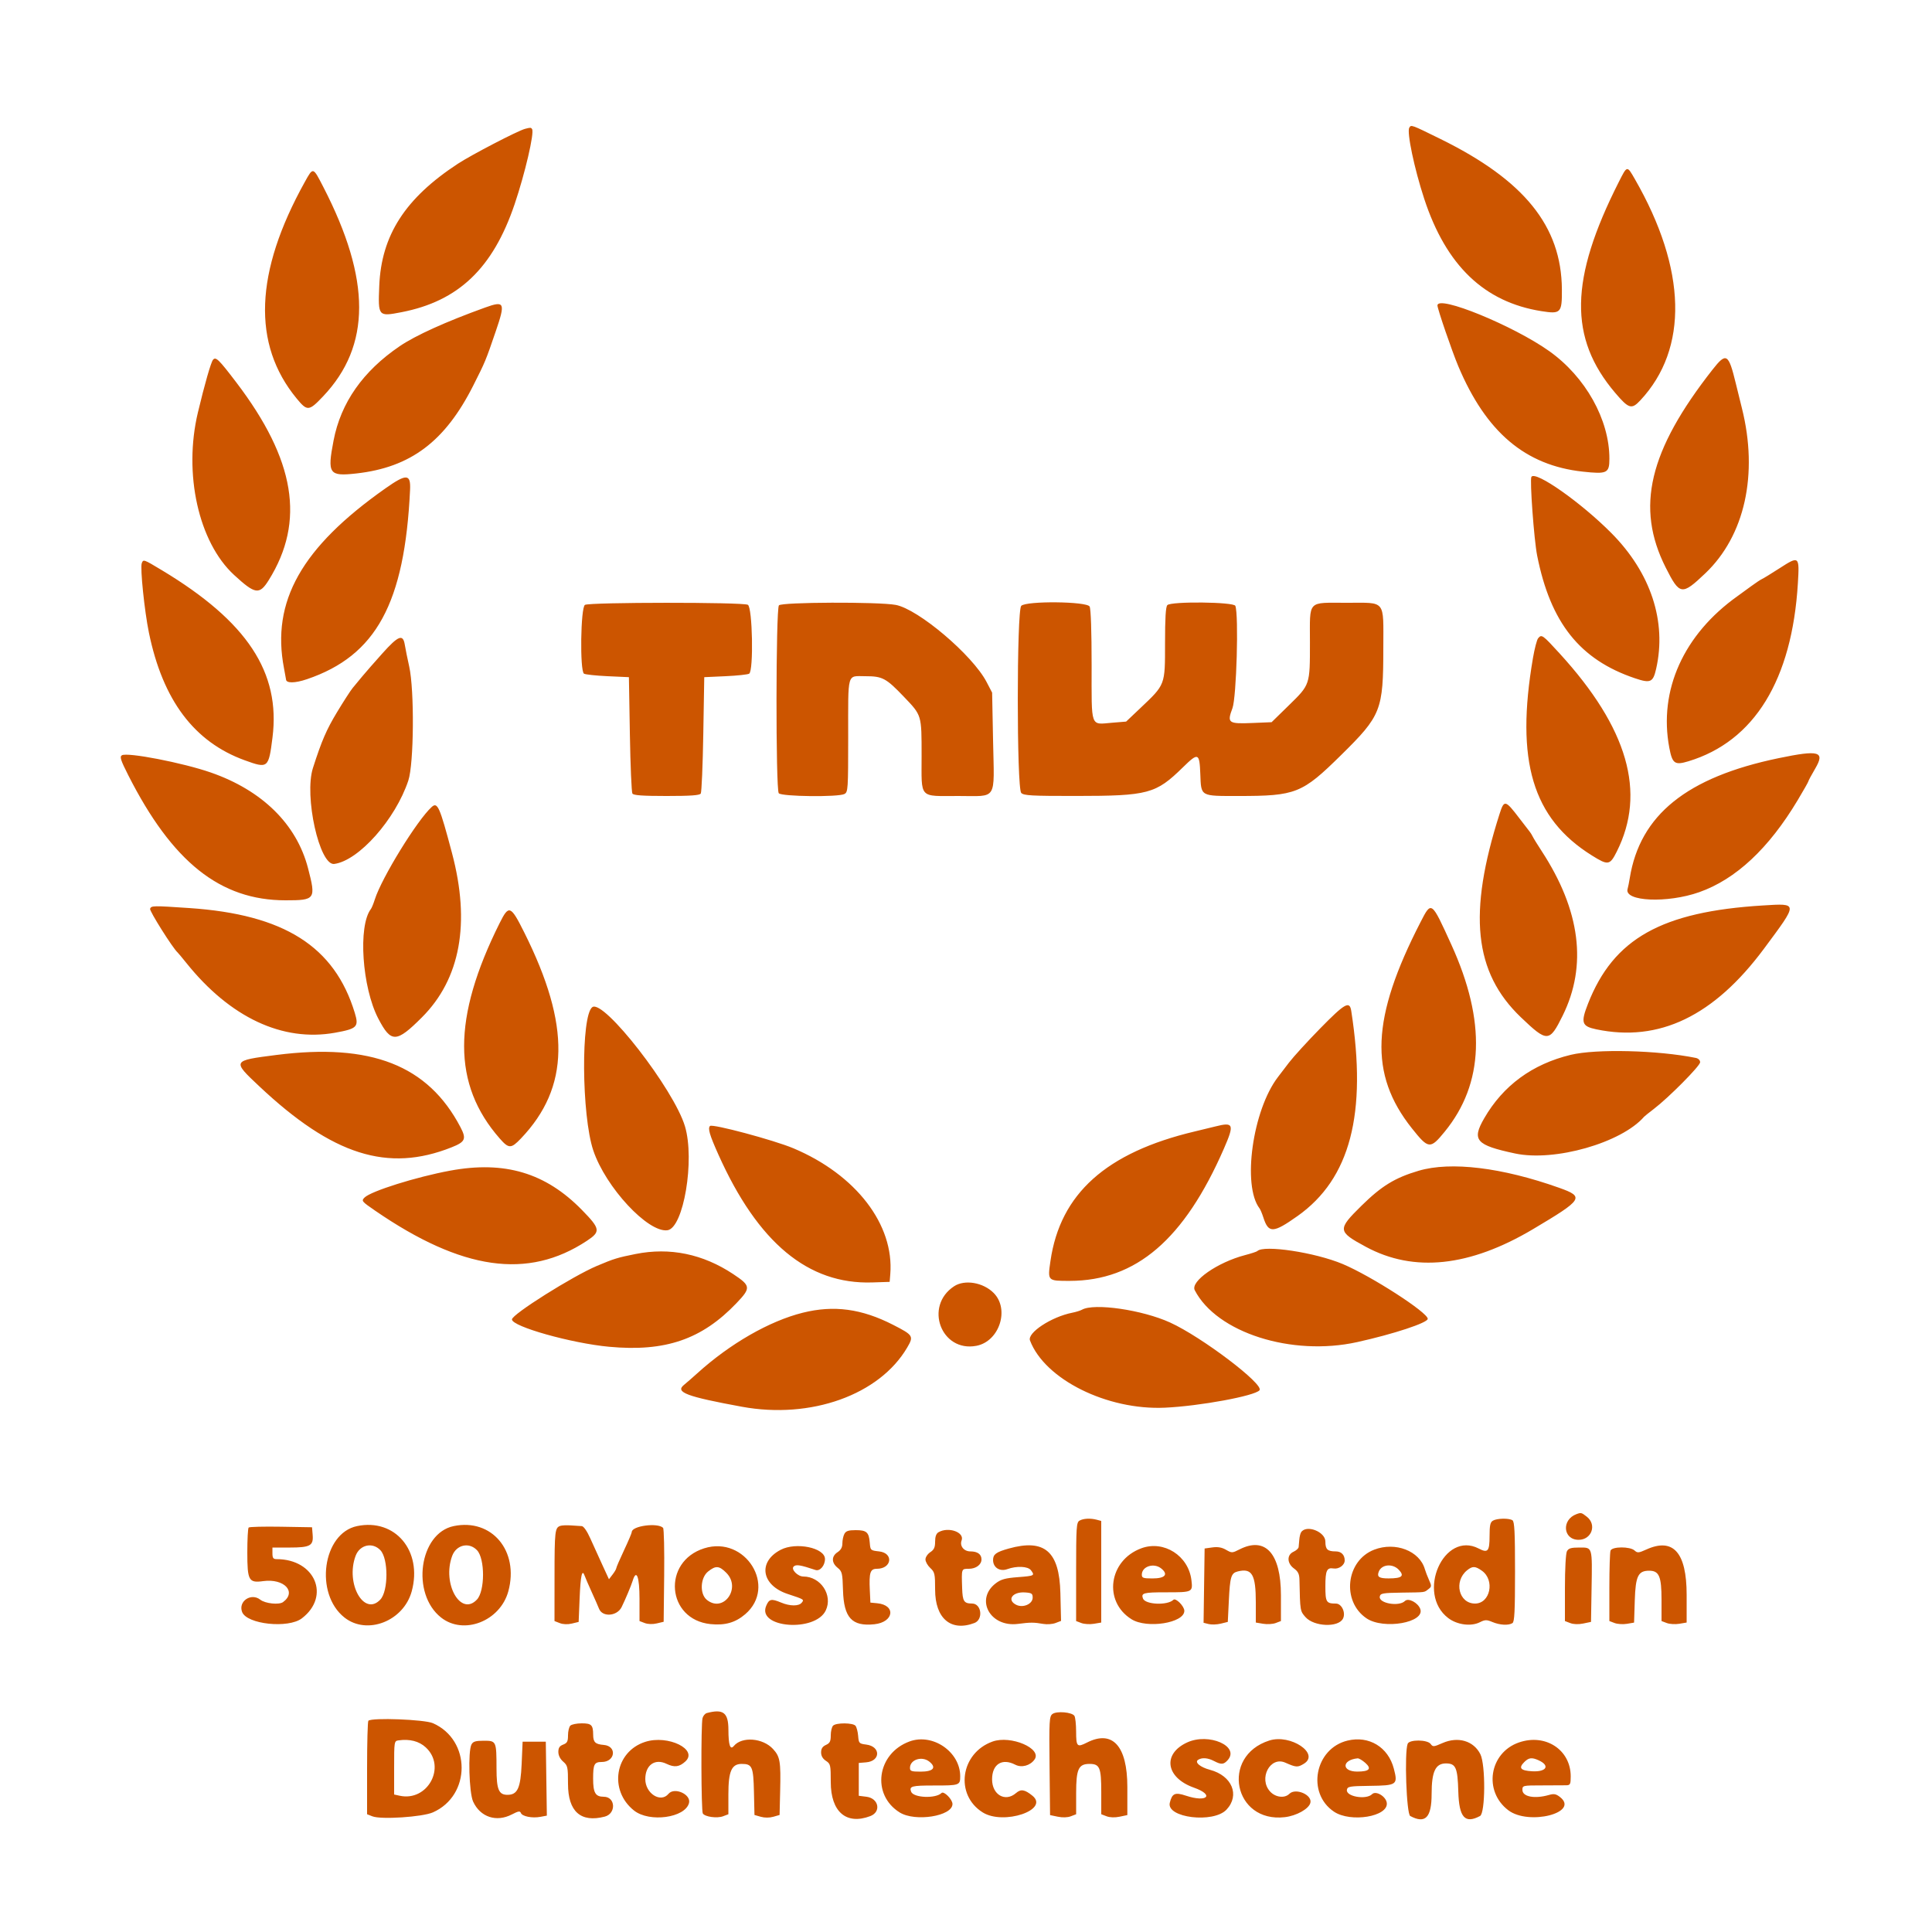 <?xml version="1.0" encoding="UTF-8"?>
<svg version="1.1" viewBox="0 0 400 400" xmlns="http://www.w3.org/2000/svg">
<path d="m291.78 26.428c-0.554 0.897 1.037 8.485 3.093 14.742 4.536 13.813 12.431 21.377 24.267 23.251 4.027 0.637 4.267 0.38 4.231-4.536-0.096-13.057-7.785-22.573-25.142-31.113-6.071-2.987-6.054-2.981-6.449-2.344m-183.07 0.246c-1.495 0.392-11.072 5.365-13.908 7.222-10.919 7.15-15.856 14.823-16.282 25.304-0.257 6.326-0.221 6.369 4.591 5.439 11.804-2.281 18.94-9.09 23.433-22.357 2.149-6.347 4.108-14.754 3.621-15.542-0.22-0.356-0.329-0.361-1.455-0.066m226.43 11.028c-10.178 20.119-10.383 32.287-0.734 43.634 2.812 3.308 3.399 3.483 5.2 1.558 10.014-10.707 9.613-27.131-1.116-45.794-1.652-2.873-1.586-2.885-3.35 0.602m-272.05-2e-3c-10.371 18.677-10.931 33.559-1.685 44.79 2.217 2.692 2.549 2.667 5.485-0.428 9.94-10.476 9.953-24.137 0.042-43.362-2.151-4.174-2.089-4.157-3.842-1m37.319 25.983c-8.115 2.927-14.366 5.757-17.661 7.996-7.605 5.166-12.183 11.695-13.686 19.521-1.328 6.911-0.954 7.456 4.697 6.826 11.248-1.254 18.377-6.613 24.229-18.212 2.499-4.953 2.56-5.1 4.656-11.235 2.033-5.949 1.842-6.367-2.235-4.896m197.2-0.444c0 0.7 3.015 9.492 4.307 12.561 5.758 13.672 13.857 20.541 25.758 21.843 5.069 0.555 5.535 0.329 5.535-2.69 0-8.08-4.946-16.919-12.455-22.258-7.427-5.281-23.145-11.703-23.145-9.456m-253.51 11.251c-0.428 0.516-1.732 5.065-3.127 10.91-3.025 12.672 0.135 26.862 7.491 33.638 4.38 4.034 5.248 4.163 7.182 1.062 7.586-12.166 5.491-24.893-6.744-40.959-3.628-4.764-4.227-5.344-4.802-4.651m310.48 2.01c-13.219 16.839-15.995 28.557-9.715 41 2.903 5.753 3.338 5.818 8.182 1.216 8.2-7.789 11.03-20.531 7.596-34.206-0.319-1.271-0.886-3.57-1.259-5.11-1.511-6.227-1.973-6.506-4.804-2.9m-37.52 22.226c-0.365 0.591 0.54 13.011 1.186 16.274 2.764 13.95 8.851 21.588 20.272 25.435 3.195 1.076 3.732 0.836 4.365-1.954 2.226-9.803-1.093-19.874-9.263-28.112-6.266-6.319-15.736-12.977-16.56-11.643m-237.28 2.397c-17.355 12.223-23.647 23.388-20.982 37.232 0.228 1.185 0.415 2.213 0.415 2.286 0 0.845 1.825 0.835 4.355-0.026 14.313-4.868 20.221-15.73 21.332-39.215 0.156-3.316-0.738-3.364-5.12-0.277m288.63 16.544c-1.65 1.065-3.27 2.057-3.6 2.206-0.33 0.148-1.347 0.823-2.26 1.498-0.912 0.676-2.166 1.589-2.786 2.029-11.189 7.94-16.406 19.524-14.151 31.418 0.626 3.299 1.125 3.652 3.958 2.794 13.636-4.129 21.453-16.842 22.66-36.85 0.343-5.674 0.27-5.733-3.821-3.095m-339.06-1.06c-0.361 0.94 0.567 9.941 1.483 14.393 2.877 13.974 9.362 22.609 19.835 26.407 4.826 1.751 4.947 1.652 5.747-4.702 1.7-13.506-5.239-24.015-22.863-34.625-3.845-2.315-3.875-2.325-4.202-1.473m91.758 8.625c-0.896 0.522-1.081 13.674-0.2 14.244 0.275 0.178 2.48 0.414 4.9 0.524l4.4 0.2 0.2 11.8c0.11 6.49 0.346 12.025 0.524 12.3 0.237 0.367 2.113 0.5 7.076 0.5s6.839-0.133 7.076-0.5c0.178-0.275 0.414-5.81 0.524-12.3l0.2-11.8 4.4-0.2c2.42-0.11 4.625-0.346 4.9-0.524 0.941-0.608 0.689-13.747-0.274-14.262-1.048-0.561-32.761-0.544-33.726 0.018m40.16 0.096c-0.646 0.778-0.678 38.127-0.034 38.904 0.577 0.694 12.341 0.828 13.6 0.154 0.737-0.395 0.774-0.952 0.774-11.767 0-13.71-0.308-12.619 3.565-12.619 3.535 0 4.281 0.399 7.967 4.255 3.724 3.897 3.665 3.699 3.667 12.231 1e-3 9.044-0.67 8.314 7.643 8.314 8.131 0 7.403 1.147 7.158-11.27l-0.2-10.13-1.146-2.2c-2.901-5.567-14.155-15.11-18.827-15.965-3.594-0.658-23.608-0.581-24.167 0.093m50.169 0.101c-0.954 0.953-0.954 37.789 0 38.742 0.54 0.541 2.125 0.628 11.3 0.622 15.007-0.01 16.553-0.423 22.166-5.922 3.197-3.131 3.437-3.039 3.609 1.395 0.182 4.684-0.078 4.534 7.872 4.534 11.92 0 13.196-0.508 21.272-8.466 8.319-8.197 8.737-9.257 8.746-22.172 8e-3 -10.139 0.634-9.362-7.552-9.362-8.304 0-7.642-0.71-7.642 8.188 0 8.885 0.055 8.721-4.396 13.072l-3.54 3.461-3.932 0.164c-5.054 0.212-5.325 0.012-4.176-3.059 0.841-2.249 1.325-19.306 0.601-21.193-0.313-0.818-13.272-0.958-14.077-0.153-0.339 0.339-0.48 2.667-0.48 7.92 0 8.702 0.085 8.479-5.105 13.398l-2.952 2.798-2.871 0.235c-4.61 0.377-4.272 1.315-4.272-11.871 0-7.102-0.156-11.705-0.414-12.186-0.571-1.068-13.106-1.196-14.157-0.145m107.01 6.727c-0.254 0.305-0.734 2.15-1.068 4.1-3.642 21.282-0.1 33.163 12.176 40.841 3.392 2.122 3.747 2.067 5.184-0.791 6.138-12.218 2.293-25.551-11.827-41.006-3.567-3.905-3.736-4.024-4.465-3.144m-239.3 3.144c-1.627 1.815-3.494 3.949-4.149 4.743-0.656 0.794-1.549 1.874-1.986 2.4-0.436 0.526-1.899 2.79-3.249 5.03-2.184 3.622-3.157 5.877-4.971 11.527-1.864 5.804 1.35 20.273 4.414 19.868 5.064-0.669 12.657-9.219 15.335-17.268 1.158-3.481 1.275-18.699 0.181-23.6-0.369-1.65-0.779-3.675-0.911-4.5-0.37-2.298-1.32-1.931-4.664 1.8m-53.918 21.077c-0.476 0.302-0.248 1.015 1.312 4.094 9.137 18.033 19.062 25.929 32.594 25.929 6.16 0 6.309-0.213 4.64-6.647-2.361-9.101-9.476-16.106-20.12-19.81-5.82-2.026-17.337-4.255-18.426-3.566m342.98 0.6c-18.988 3.946-28.67 11.753-30.784 24.823-0.142 0.88-0.345 1.896-0.451 2.258-0.758 2.593 8.221 2.991 14.835 0.657 7.57-2.671 14.391-9.042 20.374-19.031 1.224-2.043 2.226-3.813 2.226-3.932 0-0.12 0.632-1.296 1.405-2.615 2.09-3.565 0.851-3.917-7.605-2.16m-57.735 11.523c-6.591 20.599-5.313 32.82 4.402 42.112 5.474 5.235 5.916 5.218 8.657-0.33 5.129-10.383 3.672-21.797-4.351-34.082-0.862-1.32-1.695-2.67-1.85-3-0.156-0.33-0.432-0.78-0.614-1s-1.147-1.471-2.144-2.779c-2.92-3.832-3.152-3.884-4.1-0.921m-221.1-1.418c-2.995 2.705-10.354 14.661-11.766 19.118-0.279 0.88-0.646 1.78-0.816 2-2.692 3.493-1.831 16.244 1.533 22.692 2.647 5.074 3.727 5.044 9.029-0.258 7.966-7.966 10.079-19.502 6.23-34.011-2.562-9.658-2.995-10.639-4.21-9.541m275.63 20.384c-20.999 1.284-30.932 6.86-36.22 20.334-1.546 3.938-1.31 4.677 1.697 5.308 13.012 2.734 24.377-2.731 34.748-16.709 7.121-9.597 7.127-9.382-0.225-8.933m-333.93 0.689c-0.167 0.435 4.714 8.184 5.698 9.045 0.126 0.11 0.949 1.097 1.829 2.193 9.054 11.281 19.927 16.375 30.778 14.421 4.569-0.822 4.957-1.215 4.074-4.116-4.191-13.761-14.62-20.367-34.252-21.694-7.546-0.51-7.876-0.504-8.127 0.151m263.04 2.745c-10.219 19.858-10.711 31.498-1.803 42.7 3.449 4.337 3.802 4.374 6.803 0.7 8.15-9.974 8.608-22.819 1.381-38.7-4.164-9.149-4.111-9.111-6.381-4.7m-190.66 0.2c-9.821 19.664-9.818 33.422 0.01 44.615 1.877 2.138 2.351 2.136 4.401-0.015 10.096-10.596 10.306-23.371 0.7-42.6-2.838-5.681-3.202-5.823-5.111-2m19.182 17.419c-2.372 1.737-2.237 22.397 0.195 29.659 2.552 7.623 11.347 17.088 15.361 16.533 3.326-0.461 5.7-14.552 3.625-21.511-2.287-7.667-16.841-26.395-19.181-24.681m150.72 4.381c-2.642 2.695-5.56 5.89-6.484 7.1s-1.952 2.555-2.284 2.99c-5.253 6.862-7.437 22.489-3.803 27.21 0.169 0.22 0.518 1.053 0.775 1.852 1.072 3.331 2.031 3.292 7.094-0.292 10.897-7.714 14.417-21.166 11.109-42.46-0.334-2.149-1.307-1.602-6.407 3.6m-216.16 5.524c-9.157 1.17-9.161 1.177-3.5 6.497 15.172 14.26 26.598 17.881 39.814 12.617 2.836-1.13 3.1-1.735 1.82-4.177-6.718-12.816-18.528-17.441-38.134-14.937m268-0.027c-7.949 1.918-13.999 6.358-17.913 13.147-2.608 4.523-1.712 5.541 6.399 7.274 8.166 1.745 22.014-2.199 26.714-7.608 0.11-0.127 1.01-0.848 2-1.602 3.068-2.336 9.6-8.92 9.6-9.675 0-0.423-0.369-0.793-0.9-0.901-7.836-1.594-20.627-1.908-25.9-0.635m-178.19 14.725c-0.493 0.494-0.1 1.837 1.736 5.934 8.184 18.255 18.583 26.894 31.853 26.461l3.6-0.117 0.128-1.572c0.84-10.282-7.102-20.617-20.041-26.079-4.017-1.695-16.787-5.115-17.276-4.627m104.59 0.107c-0.77 0.197-2.66 0.656-4.2 1.02-18.356 4.348-27.885 12.89-29.905 26.807-0.605 4.17-0.629 4.145 3.992 4.138 13.728-0.021 23.697-8.569 31.906-27.359 2.223-5.088 2.031-5.581-1.793-4.606m-158.4 9.144c-7.021 1.299-16.395 4.244-17.717 5.566-0.692 0.692-0.61 0.794 2.199 2.724 17.992 12.358 31.617 14.301 43.818 6.246 2.9-1.915 2.81-2.489-1-6.387-7.534-7.708-16.009-10.237-27.3-8.149m200.53 0.018c-4.903 1.448-7.679 3.144-11.83 7.231-5.038 4.96-4.999 5.336 0.902 8.523 9.928 5.362 21.464 4.142 34.598-3.661 10.406-6.182 10.717-6.676 5.4-8.567-11.818-4.202-22.426-5.489-29.07-3.526m-162.13 17.236c-3.759 0.751-4.489 0.976-8 2.461-5.052 2.136-17.6 10.038-17.6 11.083 0 1.472 12.307 4.939 20.108 5.663 11.626 1.081 19.204-1.515 26.381-9.034 3.021-3.166 2.973-3.587-0.682-6.013-6.281-4.169-13.119-5.577-20.207-4.16m128.71-0.599c-0.126 0.125-1.268 0.499-2.539 0.831-5.704 1.49-11.352 5.436-10.404 7.269 4.547 8.784 20.062 13.737 33.637 10.737 7.516-1.661 14.6-3.998 14.6-4.816 0-1.318-11.721-8.873-17.6-11.344-5.731-2.408-16.356-4.016-17.694-2.677m-62.777 7.283c-6.248 4.121-2.672 13.693 4.606 12.328 4.761-0.894 6.951-7.562 3.594-10.945-2.172-2.188-5.999-2.834-8.2-1.383m-31.329 5.475c-6.907 1.723-15.059 6.405-21.836 12.542-0.97 0.878-2.214 1.962-2.764 2.409-1.858 1.508 0.545 2.411 12 4.513 14.297 2.623 28.483-2.459 34.228-12.262 1.381-2.356 1.258-2.555-2.893-4.682-6.545-3.354-12.293-4.127-18.735-2.52m57.8-0.62c-0.33 0.188-1.23 0.466-2 0.618-4.32 0.851-9.354 4.158-8.75 5.748 3.059 8.046 15.959 14.468 27.95 13.914 7.184-0.332 18.595-2.435 19.568-3.607 1.008-1.215-11.957-11.039-18.508-14.024-5.774-2.631-15.751-4.079-18.26-2.649m102.4 42.316c-3.15 1.152-2.808 5.318 0.437 5.318 2.693 0 3.81-3.118 1.709-4.771-1.111-0.874-1.193-0.895-2.146-0.547m-102.9 1.35c-0.638 0.371-0.7 1.315-0.7 10.598v10.19l1.082 0.411c0.595 0.226 1.765 0.296 2.6 0.155l1.518-0.256v-10.519-10.518l-0.9-0.241c-1.329-0.356-2.807-0.282-3.6 0.18m85.6 0c-0.561 0.327-0.7 0.963-0.7 3.2 0 3.145-0.357 3.56-2.226 2.585-7.258-3.784-13.02 9.287-6.34 14.382 1.841 1.404 4.71 1.787 6.541 0.873 1.099-0.548 1.412-0.553 2.623-0.047 1.536 0.642 3.325 0.738 4.138 0.223 0.425-0.269 0.535-2.47 0.535-10.648s-0.11-10.379-0.535-10.648c-0.735-0.466-3.183-0.417-4.036 0.08m-235.17 1.127c-7.139 1.486-8.867 13.977-2.619 18.926 4.69 3.714 12.261 0.755 13.939-5.447 2.256-8.342-3.436-15.12-11.32-13.479m20 0c-7.139 1.486-8.867 13.977-2.619 18.926 4.69 3.714 12.261 0.755 13.939-5.447 2.256-8.342-3.436-15.12-11.32-13.479m22.074-0.045c-1.11 0.381-1.188 1.057-1.194 10.396l-6e-3 9.31 1.1 0.427c0.683 0.266 1.63 0.3 2.5 0.09l1.4-0.337 0.2-4.868c0.196-4.769 0.516-6.203 1.047-4.689 0.146 0.416 0.799 1.927 1.45 3.357 0.652 1.43 1.336 2.988 1.52 3.463 0.696 1.793 3.729 1.577 4.677-0.332 0.74-1.491 1.987-4.454 2.285-5.431 0.782-2.56 1.421-0.891 1.421 3.71v4.61l1.08 0.411c0.656 0.249 1.639 0.279 2.5 0.075l1.42-0.336 0.107-9.557c0.059-5.257-0.043-9.709-0.228-9.894-1.119-1.119-6.479-0.403-6.479 0.867 0 0.201-0.72 1.896-1.6 3.766s-1.604 3.545-1.609 3.724c-5e-3 0.178-0.348 0.766-0.763 1.305l-0.754 0.982-1.374-2.982c-0.755-1.639-1.876-4.106-2.491-5.481-0.675-1.509-1.374-2.515-1.764-2.537-0.355-0.021-1.365-0.086-2.245-0.146s-1.87-0.016-2.2 0.097m-64.524 0.343c-0.152 0.152-0.276 2.468-0.276 5.148 0 5.833 0.29 6.359 3.283 5.949 4.337-0.594 7.005 2.218 4.117 4.34-0.829 0.609-3.688 0.309-4.709-0.494-1.906-1.499-4.616 0.333-3.767 2.546 0.978 2.549 9.562 3.459 12.37 1.311 5.995-4.586 2.728-12.257-5.22-12.257-0.704 0-0.874-0.233-0.874-1.2v-1.2h3.524c4.296 0 4.988-0.376 4.805-2.616l-0.129-1.584-6.424-0.11c-3.533-0.06-6.548 0.015-6.7 0.167m123.34 1.317c-0.228 0.425-0.414 1.305-0.414 1.954 0 0.817-0.307 1.381-1 1.835-1.284 0.841-1.28 2.18 8e-3 3.222 0.934 0.754 1.017 1.099 1.119 4.639 0.166 5.716 1.839 7.539 6.477 7.06 4.068-0.419 4.554-3.976 0.594-4.351l-1.398-0.133-0.121-2.588c-0.171-3.635 0.085-4.412 1.452-4.412 3.112 0 3.536-3.259 0.469-3.6-1.772-0.197-1.802-0.225-1.93-1.795-0.177-2.181-0.65-2.605-2.905-2.605-1.506 0-2.029 0.172-2.351 0.774m19.486-0.342c-0.474 0.276-0.7 0.903-0.7 1.942 0 1.195-0.221 1.679-1 2.189-0.55 0.361-1 1.036-1 1.5 0 0.465 0.45 1.262 1 1.772 0.922 0.855 1 1.203 1 4.487 0 5.97 3.278 8.749 8.14 6.901 1.866-0.71 1.473-4.018-0.479-4.029-1.697-0.01-1.974-0.439-2.066-3.194-0.136-4.079-0.163-4 1.376-4 1.486 0 2.629-0.847 2.629-1.949 0-1.058-0.823-1.651-2.293-1.651-1.348 0-2.257-1.13-1.824-2.269 0.647-1.7-2.725-2.897-4.783-1.699m75.063 0.028c-0.156 0.252-0.319 0.927-0.361 1.5-0.042 0.572-0.105 1.269-0.139 1.549-0.035 0.279-0.513 0.713-1.063 0.964-1.412 0.643-1.361 2.397 0.1 3.462 0.854 0.622 1.107 1.144 1.132 2.333 0.134 6.486 0.133 6.48 1.268 7.75 1.754 1.963 6.741 2.174 7.729 0.328 0.649-1.212-0.239-3.146-1.445-3.146-2.012 0-2.184-0.285-2.184-3.619 0-3.221 0.302-3.876 1.684-3.649 1.108 0.183 2.316-0.687 2.316-1.666 0-1.149-0.71-1.866-1.847-1.866-1.712 0-2.153-0.415-2.153-2.029 0-2.075-3.998-3.593-5.037-1.911m-190.6 3.703c1.659 1.766 1.649 8.412-0.016 10.2-3.357 3.603-7.267-3.283-5.131-9.037 0.857-2.309 3.508-2.908 5.147-1.163m20 0c1.659 1.766 1.649 8.412-0.016 10.2-3.357 3.603-7.267-3.283-5.131-9.037 0.857-2.309 3.508-2.908 5.147-1.163m47.035-0.406c-8.779 2.762-7.79 14.751 1.294 15.693 2.996 0.31 5.158-0.304 7.19-2.043 6.667-5.707 0.059-16.338-8.484-13.65m15.823 0.314c-4.78 2.499-3.994 7.354 1.482 9.151 3.399 1.116 3.429 1.135 2.865 1.814-0.609 0.734-2.426 0.718-4.232-0.036-2.055-0.859-2.509-0.76-3.114 0.679-1.929 4.586 10.171 5.511 12.339 0.943 1.503-3.169-1.046-7.022-4.645-7.022-1.146 0-2.589-1.471-2.016-2.054 0.488-0.496 1.342-0.364 4.538 0.702 0.916 0.306 1.96-0.905 1.96-2.271 0-2.328-5.99-3.572-9.177-1.906m47.206-0.258c-2.594 0.725-3.229 1.192-3.229 2.374 0 1.552 1.396 2.448 2.943 1.888 1.959-0.708 4.272-0.602 4.9 0.225 0.843 1.11 0.735 1.168-2.694 1.432-2.63 0.203-3.506 0.446-4.587 1.27-4.361 3.326-1.17 9.156 4.602 8.406 2.577-0.334 3.307-0.334 5.236 6e-3 0.77 0.136 1.912 0.051 2.537-0.188l1.138-0.435-0.138-5.767c-0.206-8.647-3.276-11.289-10.708-9.211m27.475-0.06c-6.768 2.487-7.946 11.021-2.03 14.699 3.215 1.998 10.926 0.766 10.926-1.746 0-0.96-1.788-2.757-2.268-2.281-1.209 1.198-5.804 1.007-6.291-0.261-0.44-1.147 0.111-1.297 4.739-1.293 5.521 6e-3 5.584-0.024 5.292-2.495-0.602-5.081-5.7-8.337-10.368-6.623m14.696-0.175l-1.6 0.222-0.109 7.69-0.108 7.69 1.063 0.267c0.585 0.147 1.714 0.107 2.509-0.09l1.445-0.357 0.215-4.4c0.241-4.953 0.469-5.705 1.829-6.047 2.966-0.744 3.756 0.609 3.756 6.438v4.139l1.518 0.256c0.835 0.141 2.005 0.071 2.6-0.155l1.082-0.411v-5.335c0-8.67-3.217-12.229-8.583-9.494-1.499 0.765-1.593 0.767-2.784 0.078-0.871-0.503-1.703-0.647-2.833-0.491m33.516 0.465c-5.858 2.252-6.808 10.681-1.601 14.214 3.53 2.395 12.177 0.883 11.13-1.946-0.483-1.305-2.476-2.338-3.171-1.642-1.23 1.23-5.477 0.483-5.208-0.917 0.13-0.677 0.584-0.758 4.539-0.816 5.088-0.073 4.594-9e-3 5.529-0.717 0.677-0.513 0.687-0.659 0.131-1.888-0.331-0.732-0.722-1.748-0.868-2.257-1.092-3.785-6.105-5.713-10.481-4.031m56.324-0.027c-1.58 0.717-1.829 0.737-2.432 0.191-0.94-0.85-4.636-0.832-4.965 0.026-0.134 0.348-0.243 3.772-0.243 7.61v6.977l1.082 0.411c0.595 0.226 1.746 0.299 2.558 0.162l1.475-0.249 0.147-4.611c0.159-5.03 0.696-6.133 2.982-6.133 2.056 0 2.556 1.175 2.556 6.01v4.41l1.082 0.411c0.595 0.226 1.765 0.296 2.6 0.155l1.518-0.256v-5.742c0-8.777-2.787-11.901-8.36-9.372m-16.426 0.358c-0.239 0.446-0.414 3.662-0.414 7.61v6.836l1.1 0.422c0.682 0.262 1.708 0.295 2.7 0.089l1.6-0.334 0.114-6.798c0.149-8.851 0.222-8.599-2.508-8.599-1.744 0-2.26 0.154-2.592 0.774m-83.992 3.564c1.524 1.233 0.797 2.062-1.809 2.062-1.925 0-2.213-0.101-2.213-0.777 0-1.723 2.496-2.521 4.022-1.285m49.198 0.283c1.206 1.284 0.639 1.764-2.096 1.773-2 6e-3 -2.482-0.317-2.07-1.391 0.593-1.544 2.878-1.753 4.166-0.382m-139.25 0.61c3.164 3.163-0.588 8.387-4.025 5.604-1.512-1.224-1.366-4.573 0.256-5.871 1.58-1.264 2.289-1.214 3.769 0.267m156.44-0.426c2.741 1.953 1.729 6.795-1.421 6.795-3.371 0-4.466-4.602-1.64-6.891 1.111-0.9 1.687-0.882 3.061 0.096m-93.008 5.566c0 1.334-2.011 2.201-3.429 1.479-1.975-1.006-0.746-2.722 1.829-2.554 1.398 0.091 1.6 0.226 1.6 1.075m-67.459 23.897c-0.362 0.096-0.765 0.57-0.894 1.053-0.343 1.279-0.288 19.195 0.06 19.742 0.446 0.701 2.959 1.044 4.197 0.573l1.096-0.416v-4.156c0-4.744 0.668-6.264 2.753-6.264 2.176 0 2.421 0.556 2.539 5.786l0.108 4.785 1.3 0.373c0.802 0.229 1.798 0.229 2.6 0l1.3-0.373 0.119-4.985c0.147-6.116-0.016-7.076-1.47-8.667-2.102-2.302-6.453-2.642-8.119-0.634-0.757 0.911-1.117-0.17-1.124-3.371-7e-3 -3.532-1.066-4.349-4.465-3.446m71.552 0.201c-0.649 0.487-0.698 1.371-0.6 10.729l0.107 10.199 1.6 0.334c0.992 0.206 2.018 0.173 2.7-0.089l1.1-0.422v-4.41c0-4.948 0.49-6.01 2.771-6.01 2.117 0 2.429 0.75 2.429 5.838v4.582l1.1 0.422c0.684 0.262 1.706 0.295 2.7 0.087l1.6-0.335v-5.829c0-8.501-3.08-11.877-8.375-9.178-2.036 1.038-2.224 0.844-2.231-2.311-3e-3 -1.472-0.161-2.921-0.351-3.22-0.49-0.773-3.675-1.045-4.55-0.387m-141.63 1.398c-0.147 0.146-0.267 4.561-0.267 9.81v9.543l1.1 0.433c1.785 0.704 10.358 0.142 12.535-0.821 7.912-3.5 7.921-14.956 0.014-18.457-1.766-0.782-12.694-1.197-13.382-0.508m41.813 1.013c-0.264 0.264-0.48 1.168-0.48 2.01 0 1.264-0.174 1.596-1 1.91-0.743 0.283-1 0.672-1 1.518 0 0.715 0.371 1.461 1 2.007 0.933 0.812 1 1.119 1 4.606 0 5.726 2.628 8.073 7.6 6.784 2.412-0.625 2.248-4.115-0.194-4.115-1.731 0-2.206-0.806-2.206-3.741 0-3.002 0.237-3.459 1.794-3.459 2.803 0 3.188-3.304 0.411-3.53-1.766-0.144-2.19-0.555-2.199-2.137-0.011-1.993-0.357-2.333-2.369-2.333-1.032 0-2.093 0.216-2.357 0.48m54.4 0c-0.264 0.264-0.48 1.168-0.48 2.009 0 1.242-0.187 1.613-1 1.984-0.71 0.323-1 0.771-1 1.545 0 0.721 0.338 1.312 1 1.745 0.948 0.622 1 0.848 1 4.387 0 6.175 3.214 8.946 8.184 7.056 2.306-0.877 1.75-3.687-0.792-4.006l-1.592-0.2v-3.4-3.4l1.52-0.125c3.019-0.249 3.051-3.289 0.039-3.675-1.49-0.191-1.565-0.271-1.689-1.795-0.071-0.877-0.318-1.822-0.549-2.1-0.533-0.642-4.005-0.661-4.641-0.025m-84.35 4.482c4.367 3.999 0.434 11.304-5.397 10.023l-1.133-0.249v-5.54c0-5.441 0.016-5.543 0.9-5.668 2.317-0.329 4.24 0.16 5.63 1.434m45.47-1.131c-6.3 2.012-7.616 10.039-2.331 14.223 3.189 2.525 10.58 1.515 11.383-1.555 0.469-1.797-3.037-3.363-4.252-1.899-1.616 1.948-4.8-0.079-4.8-3.056 0-2.899 1.982-4.322 4.4-3.16 1.634 0.786 2.652 0.657 3.9-0.494 2.695-2.484-3.596-5.562-8.3-4.059m54.704-0.078c-6.768 2.487-7.946 11.021-2.03 14.699 3.215 1.998 10.926 0.766 10.926-1.746 0-0.96-1.788-2.757-2.268-2.281-1.209 1.198-5.804 1.007-6.291-0.261-0.44-1.147 0.111-1.297 4.739-1.293 5.273 5e-3 5.42-0.047 5.42-1.917 0-5.059-5.694-8.965-10.496-7.201m17.2 0.016c-6.677 2.383-7.875 11.048-2.031 14.682 4.325 2.689 13.895-0.55 10.269-3.475-1.597-1.288-2.379-1.412-3.389-0.535-2.222 1.926-4.953 0.36-4.953-2.841 0-3.144 2.066-4.452 4.797-3.036 1.315 0.683 3.104 0.198 4.003-1.086 1.592-2.272-4.93-5.053-8.696-3.709m40.296 0.183c-5.184 2.381-4.449 7.302 1.4 9.369 4.32 1.527 2.735 3.119-1.653 1.661-2.273-0.755-2.871-0.494-3.35 1.461-0.764 3.121 9.028 4.31 11.739 1.426 2.816-2.998 1.144-7.029-3.418-8.243-2.039-0.542-3.249-1.57-2.448-2.078 0.797-0.505 1.998-0.412 3.276 0.254 1.501 0.783 1.988 0.754 2.822-0.167 2.605-2.878-3.893-5.738-8.368-3.683m16.997-0.393c-10.157 3.243-7.36 17.104 3.203 15.87 2.431-0.285 4.969-1.702 5.298-2.959 0.435-1.664-3.06-3.165-4.355-1.87-0.96 0.96-2.85 0.742-3.962-0.458-2.48-2.676-0.02-7.394 3.127-6 2.239 0.992 2.558 1.011 3.84 0.231 3.404-2.07-2.756-6.218-7.151-4.814m16.203 0.012c-6.78 1.637-8.544 10.878-2.81 14.721 3.455 2.315 11.27 1.023 10.932-1.809-0.162-1.358-2.257-2.605-3.048-1.814-1.23 1.23-5.477 0.483-5.208-0.917 0.131-0.679 0.584-0.757 4.681-0.808 5.699-0.071 5.903-0.215 5.033-3.559-1.162-4.467-5.144-6.884-9.58-5.814m19.648 0.515c-1.814 0.8-1.986 0.813-2.444 0.187-0.675-0.923-4.41-0.955-4.761-0.04-0.701 1.826-0.25 14.535 0.531 14.953 3.128 1.674 4.426 0.337 4.428-4.566 2e-3 -4.625 0.795-6.32 2.956-6.32 2.049 0 2.429 0.861 2.568 5.813 0.152 5.378 1.368 6.749 4.5 5.073 1.107-0.592 1.164-10.603 0.073-12.786-1.39-2.783-4.624-3.736-7.851-2.314m15.838-0.13c-6.159 2.128-7.41 10.109-2.2 14.044 4.248 3.209 14.822 0.503 10.7-2.739-0.823-0.648-1.253-0.728-2.297-0.429-2.966 0.85-5.489 0.368-5.489-1.05 0-0.917 0.072-0.933 4.1-0.932 2.255 0 4.505-0.011 5-0.025 0.798-0.022 0.9-0.232 0.9-1.845 0-5.501-5.218-8.922-10.714-7.024m-216.87 0.418c-0.746 1.394-0.5 10 0.338 11.826 1.479 3.221 4.826 4.326 8.037 2.653 1.322-0.69 1.677-0.747 1.849-0.298 0.274 0.715 2.333 1.124 4.043 0.803l1.336-0.25-0.109-7.654-0.108-7.654h-2.4-2.4l-0.2 4.601c-0.218 5.023-0.85 6.399-2.938 6.399-1.804 0-2.261-1.095-2.267-5.431-8e-3 -5.703-0.038-5.769-2.628-5.769-1.705 0-2.223 0.157-2.553 0.774m94.808 3.564c1.524 1.233 0.797 2.062-1.809 2.062-1.925 0-2.213-0.101-2.213-0.777 0-1.723 2.496-2.521 4.022-1.285m90.256 0.255c1.368 1.211 0.822 1.795-1.678 1.795-3.276 0-3.207-2.423 0.078-2.742 0.262-0.025 0.982 0.401 1.6 0.947m35.881-0.539c2.423 1.104 1.615 2.441-1.37 2.269-2.383-0.138-2.838-0.674-1.614-1.898 0.939-0.939 1.566-1.017 2.984-0.371" fill="#c50" fill-rule="evenodd"/>
</svg>
